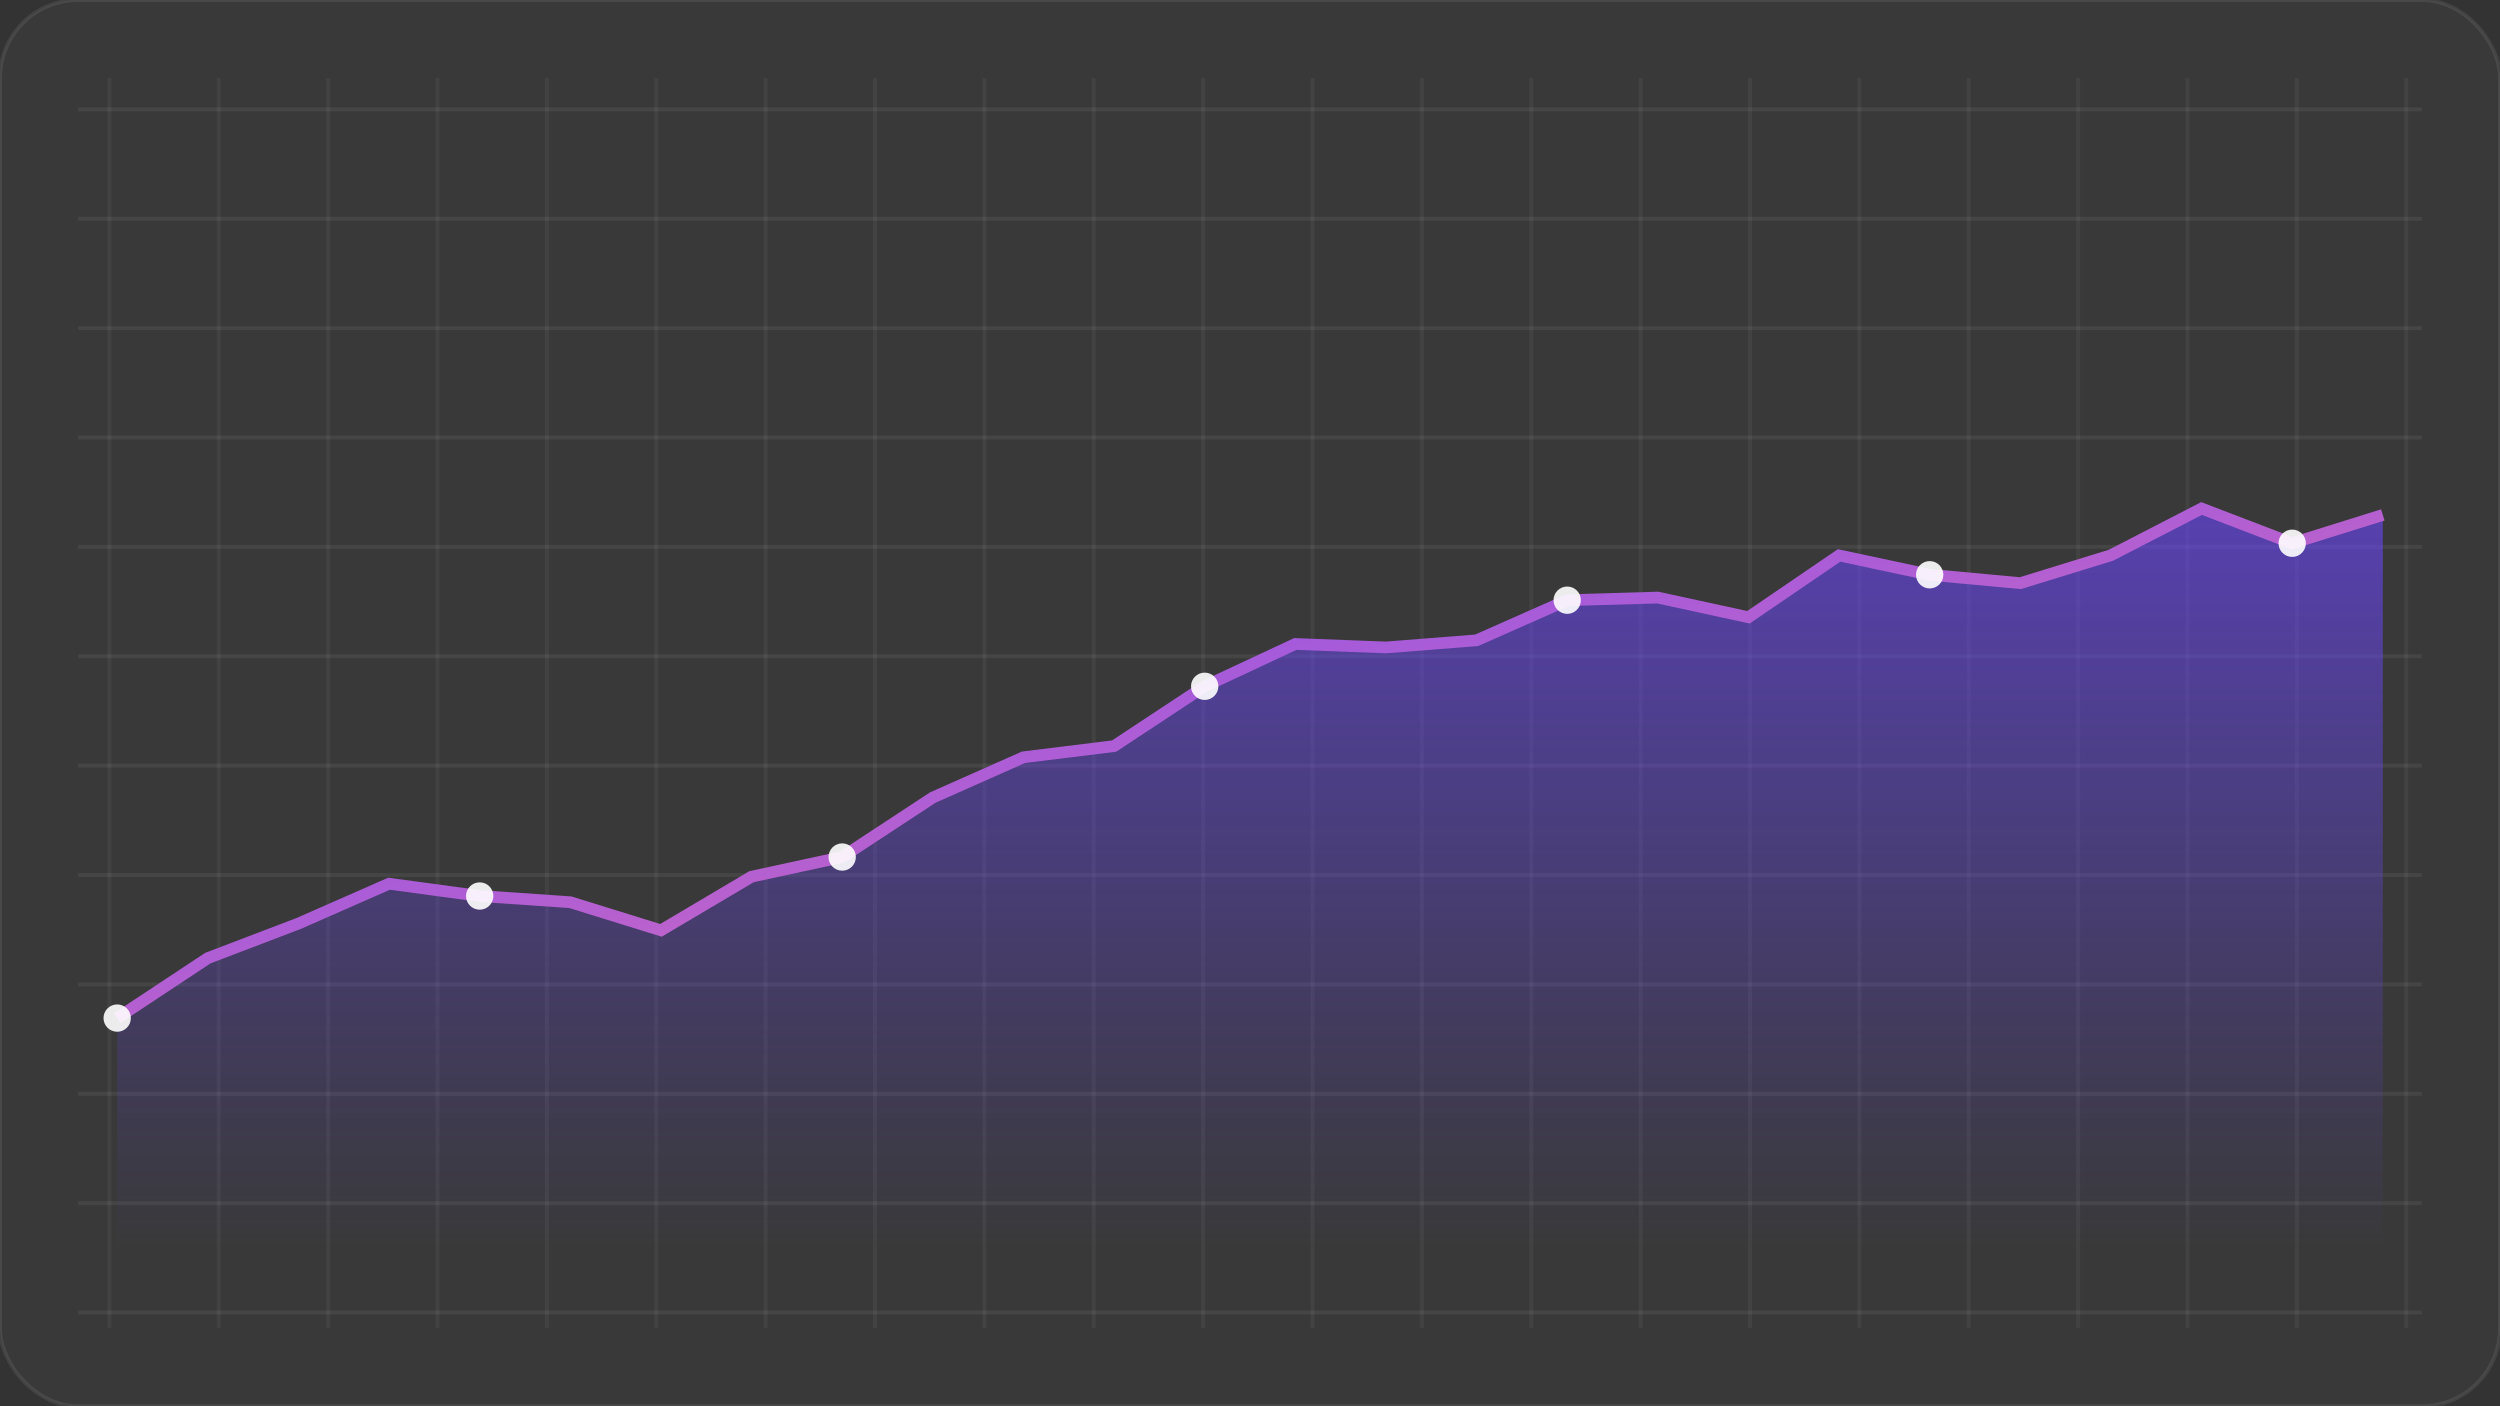 <svg width="640" height="360" viewBox="0 0 640 360" fill="none" xmlns="http://www.w3.org/2000/svg">
<rect x="0" y="0" width="640" height="360" fill="#333333" stroke="none"/>
<defs>
  <linearGradient id="g1" x1="0" y1="0" x2="1" y2="1">
    <stop stop-color="#6B46FF"/><stop offset="1" stop-color="#FF7AA2"/>
  </linearGradient>
  <linearGradient id="area" x1="0" y1="0" x2="0" y2="1">
    <stop offset="0" stop-color="#6B46FF" stop-opacity="0.6"/>
    <stop offset="1" stop-color="#6B46FF" stop-opacity="0"/>
  </linearGradient>
</defs>
<rect x="0" y="0" width="640" height="360" rx="20" fill="rgba(255,255,255,0.03)" stroke="rgba(255,255,255,0.08)"/>
<path d="M20 28 H 620" stroke="rgba(255,255,255,0.06)" stroke-width="1"/>
<path d="M20 56 H 620" stroke="rgba(255,255,255,0.06)" stroke-width="1"/>
<path d="M20 84 H 620" stroke="rgba(255,255,255,0.06)" stroke-width="1"/>
<path d="M20 112 H 620" stroke="rgba(255,255,255,0.06)" stroke-width="1"/>
<path d="M20 140 H 620" stroke="rgba(255,255,255,0.06)" stroke-width="1"/>
<path d="M20 168 H 620" stroke="rgba(255,255,255,0.06)" stroke-width="1"/>
<path d="M20 196 H 620" stroke="rgba(255,255,255,0.06)" stroke-width="1"/>
<path d="M20 224 H 620" stroke="rgba(255,255,255,0.06)" stroke-width="1"/>
<path d="M20 252 H 620" stroke="rgba(255,255,255,0.06)" stroke-width="1"/>
<path d="M20 280 H 620" stroke="rgba(255,255,255,0.06)" stroke-width="1"/>
<path d="M20 308 H 620" stroke="rgba(255,255,255,0.06)" stroke-width="1"/>
<path d="M20 336 H 620" stroke="rgba(255,255,255,0.06)" stroke-width="1"/>
<path d="M28 20 V 340" stroke="rgba(255,255,255,0.05)" stroke-width="1"/>
<path d="M56 20 V 340" stroke="rgba(255,255,255,0.05)" stroke-width="1"/>
<path d="M84 20 V 340" stroke="rgba(255,255,255,0.05)" stroke-width="1"/>
<path d="M112 20 V 340" stroke="rgba(255,255,255,0.05)" stroke-width="1"/>
<path d="M140 20 V 340" stroke="rgba(255,255,255,0.05)" stroke-width="1"/>
<path d="M168 20 V 340" stroke="rgba(255,255,255,0.05)" stroke-width="1"/>
<path d="M196 20 V 340" stroke="rgba(255,255,255,0.05)" stroke-width="1"/>
<path d="M224 20 V 340" stroke="rgba(255,255,255,0.05)" stroke-width="1"/>
<path d="M252 20 V 340" stroke="rgba(255,255,255,0.05)" stroke-width="1"/>
<path d="M280 20 V 340" stroke="rgba(255,255,255,0.05)" stroke-width="1"/>
<path d="M308 20 V 340" stroke="rgba(255,255,255,0.05)" stroke-width="1"/>
<path d="M336 20 V 340" stroke="rgba(255,255,255,0.05)" stroke-width="1"/>
<path d="M364 20 V 340" stroke="rgba(255,255,255,0.05)" stroke-width="1"/>
<path d="M392 20 V 340" stroke="rgba(255,255,255,0.05)" stroke-width="1"/>
<path d="M420 20 V 340" stroke="rgba(255,255,255,0.05)" stroke-width="1"/>
<path d="M448 20 V 340" stroke="rgba(255,255,255,0.05)" stroke-width="1"/>
<path d="M476 20 V 340" stroke="rgba(255,255,255,0.05)" stroke-width="1"/>
<path d="M504 20 V 340" stroke="rgba(255,255,255,0.05)" stroke-width="1"/>
<path d="M532 20 V 340" stroke="rgba(255,255,255,0.05)" stroke-width="1"/>
<path d="M560 20 V 340" stroke="rgba(255,255,255,0.05)" stroke-width="1"/>
<path d="M588 20 V 340" stroke="rgba(255,255,255,0.05)" stroke-width="1"/>
<path d="M616 20 V 340" stroke="rgba(255,255,255,0.05)" stroke-width="1"/><path d="M 30.00,320.00 L 30.00,260.63 L 53.20,245.28 L 76.40,236.43 L 99.60,226.23 L 122.80,229.38 L 146.00,230.97 L 169.20,238.17 L 192.40,224.43 L 215.60,219.40 L 238.80,204.17 L 262.00,193.86 L 285.20,191.00 L 308.40,175.69 L 331.60,164.86 L 354.80,165.75 L 378.00,163.92 L 401.20,153.65 L 424.40,152.98 L 447.60,158.02 L 470.80,142.19 L 494.00,147.14 L 517.20,149.29 L 540.40,142.14 L 563.60,130.18 L 586.80,139.07 L 610.00,131.82 L 610.00,320.00 " fill="url(#area)"/>
<path d="M 30.00,260.63 L 53.20,245.28 L 76.40,236.43 L 99.60,226.23 L 122.80,229.38 L 146.00,230.97 L 169.20,238.17 L 192.40,224.43 L 215.60,219.40 L 238.80,204.17 L 262.00,193.86 L 285.20,191.00 L 308.40,175.69 L 331.60,164.86 L 354.80,165.75 L 378.00,163.92 L 401.20,153.65 L 424.40,152.98 L 447.60,158.02 L 470.80,142.19 L 494.00,147.14 L 517.20,149.29 L 540.40,142.14 L 563.60,130.18 L 586.80,139.07 L 610.00,131.82 " stroke="url(#g1)" stroke-width="3" fill="none"/>
<circle cx="30.00" cy="260.63" r="3.5" fill="#fff" opacity="0.9"/>
<circle cx="122.80" cy="229.38" r="3.5" fill="#fff" opacity="0.9"/>
<circle cx="215.60" cy="219.40" r="3.5" fill="#fff" opacity="0.9"/>
<circle cx="308.40" cy="175.69" r="3.5" fill="#fff" opacity="0.9"/>
<circle cx="401.20" cy="153.65" r="3.5" fill="#fff" opacity="0.9"/>
<circle cx="494.00" cy="147.14" r="3.5" fill="#fff" opacity="0.9"/>
<circle cx="586.80" cy="139.07" r="3.5" fill="#fff" opacity="0.9"/>
</svg>